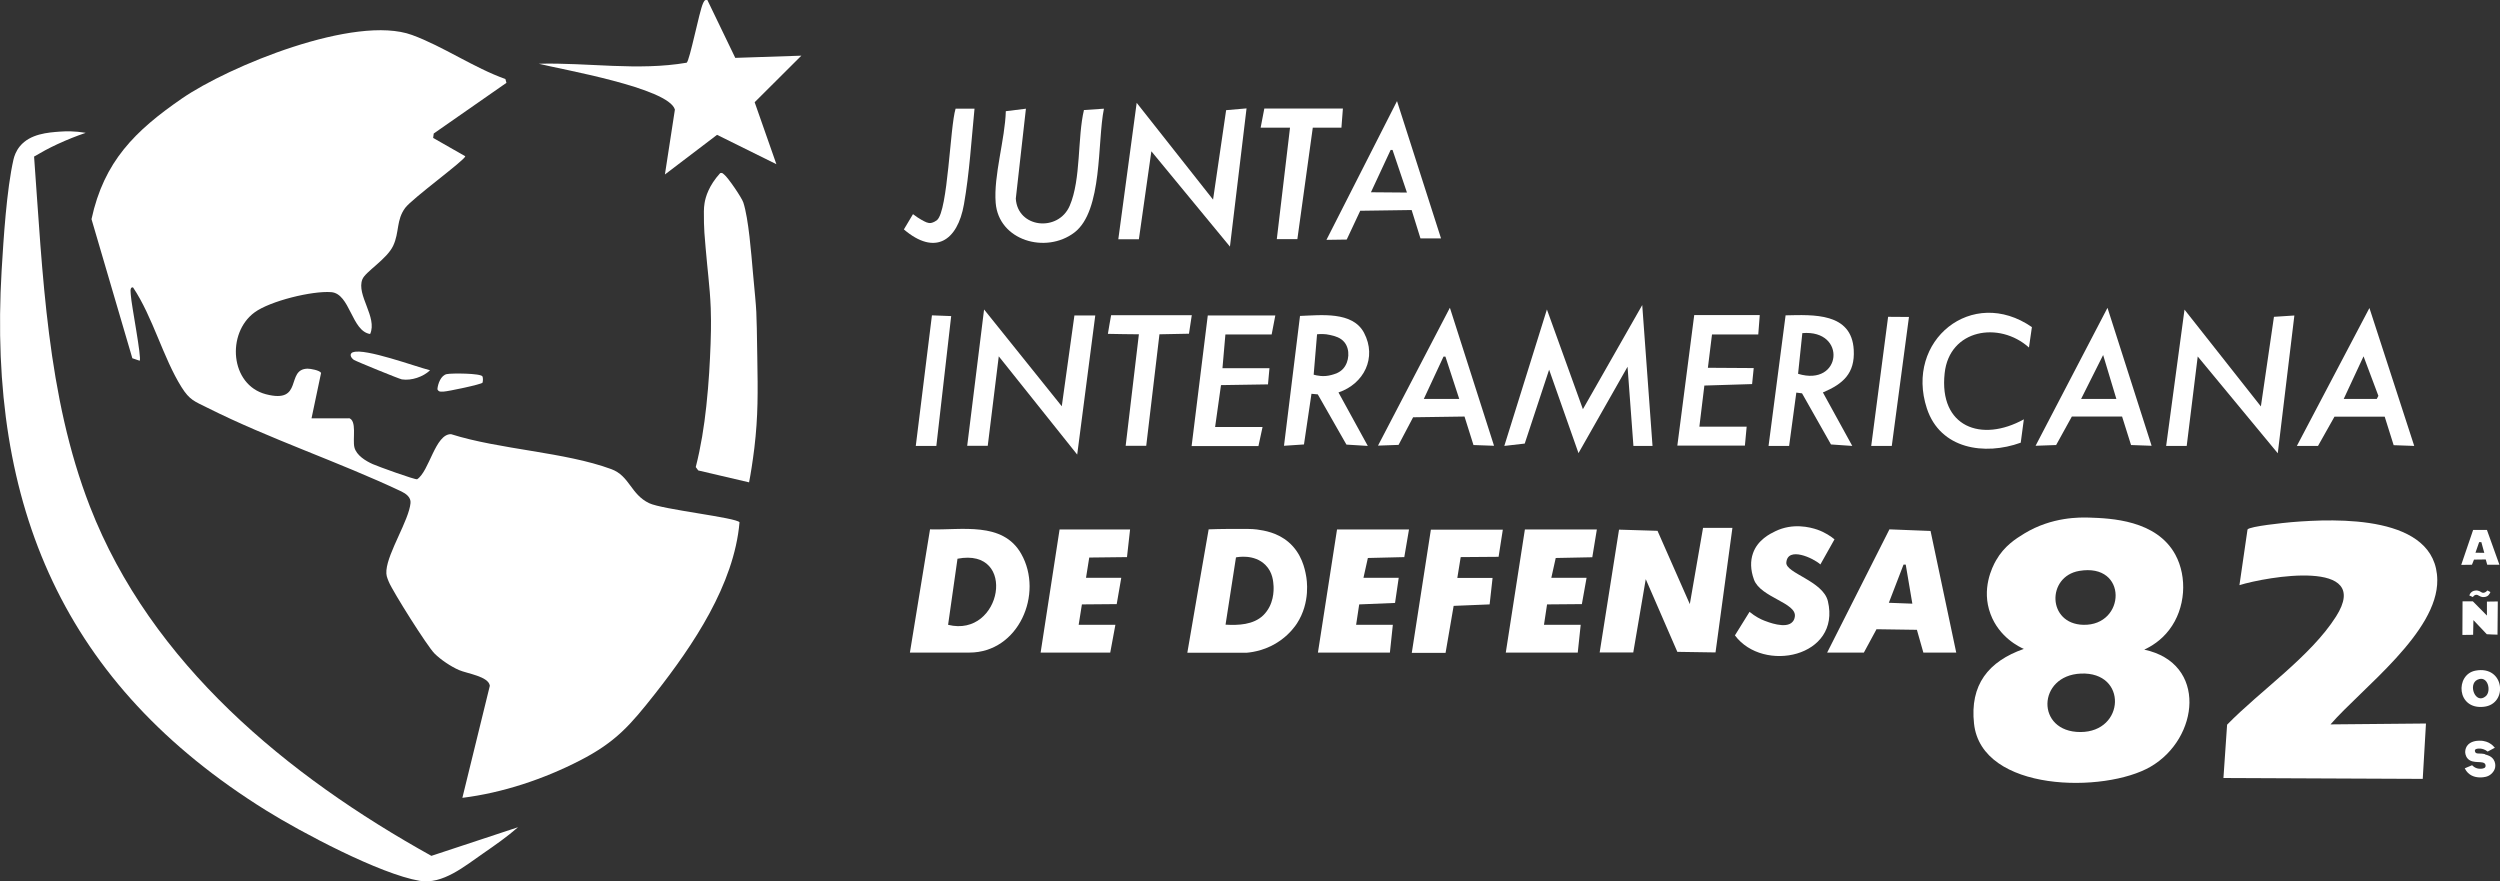 <?xml version="1.0" encoding="UTF-8"?>
<svg id="Draft" xmlns="http://www.w3.org/2000/svg" viewBox="0 0 170.21 60">
  <rect x="0" y="0" width="170.21" height="60" fill="#333333" stroke="none"/>
  <defs>
    <style>
      .cls-1 {
        fill: #fff;
      }
    </style>
  </defs>
  <path class="cls-1" d="M23.73,28.46c.6.13.26,1.45.4,2s.78.93,1.25,1.14c.33.15,2.87,1.07,3.02,1.03.83-.54,1.23-3.09,2.31-3.07,3.31,1.05,7.73,1.21,10.91,2.38,1.25.46,1.32,1.72,2.58,2.32.9.43,5.95.98,6.15,1.3-.37,4.25-3.16,8.37-5.74,11.66-1.69,2.14-2.66,3.29-5.13,4.56s-5.26,2.2-8,2.54l1.87-7.63c-.08-.64-1.55-.83-2.1-1.07s-1.24-.7-1.67-1.13c-.49-.49-2.84-4.22-3.11-4.88-.12-.3-.19-.44-.16-.79.11-1.24,1.53-3.4,1.64-4.57.04-.39-.31-.64-.62-.79-4.27-2.02-8.99-3.58-13.19-5.69-.9-.45-1.22-.52-1.78-1.41-1.26-2.01-1.95-4.77-3.3-6.79-.26-.05-.15.41-.15.55.03.6.75,4.28.6,4.44l-.5-.17-2.78-9.47c.85-3.93,2.96-6.01,6.15-8.21S24.18.97,28.05,2.38c2.11.77,4.22,2.24,6.36,3l.07.26-4.95,3.45-.04.3,2.19,1.25c-.05.28-3.6,2.86-4.09,3.51-.62.83-.39,1.66-.82,2.58s-1.9,1.77-2.1,2.29c-.42,1.07,1.04,2.58.53,3.72-1.27-.19-1.36-2.75-2.65-2.85s-4.16.6-5.22,1.38c-1.92,1.41-1.67,4.93.77,5.57,2.6.68,1.32-1.71,2.84-1.74.2,0,.83.11.92.29l-.65,3.09h2.55Z"/>
  <path class="cls-1" d="M5.82,9.05c-.59.2-1.23.45-1.92.77-.58.27-1.11.56-1.58.84.59,7.98.87,16.28,3.8,23.82,4.17,10.72,13.44,18.34,23.25,23.79l5.9-1.95c-.74.65-1.56,1.22-2.37,1.78-1.25.86-2.76,2.14-4.33,1.87-2.7-.46-8.06-3.3-10.48-4.81C4.34,46.6-.83,34.47.11,18.43c.13-2.16.34-5.53.81-7.58.05-.21.16-.56.44-.9.7-.84,1.9-.93,2.73-.99.42-.03,1.01-.04,1.73.08Z"/>
  <path class="cls-1" d="M145.99,44.23c4.32.92,3.74,6.05.43,7.97-3.11,1.81-11.51,1.75-12.02-2.93-.29-2.64.97-4.24,3.39-5.09-.28-.12-1.68-.78-2.27-2.38-.63-1.69.11-3.18.38-3.65.56-.98,1.34-1.47,1.93-1.83,1.88-1.14,3.78-1.1,4.43-1.08,1.42.05,4.56.15,5.85,2.53.82,1.52.7,3.65-.42,5.11-.56.74-1.25,1.14-1.7,1.35ZM141.56,38.87c-2.22.38-2.18,3.61.28,3.67,2.9.07,3.06-4.24-.28-3.67ZM141.67,45.86c-2.97.13-3.08,3.98-.03,3.98s3.22-4.12.03-3.98Z"/>
  <path class="cls-1" d="M151.38,52.98c.09-1.21.17-2.43.25-3.64,2.25-2.31,5.69-4.64,7.42-7.37,2.52-3.98-4.75-2.7-6.58-2.13l.55-3.79c.14-.22,2.56-.46,3-.5,3.02-.25,9.87-.52,9.92,3.94.04,3.56-5.12,7.36-7.27,9.83l6.5-.06c-.07,1.26-.15,2.51-.22,3.77-4.52-.02-9.04-.04-13.57-.06Z"/>
  <path class="cls-1" d="M49.02,11.79c.16-.05.19.02.29.1.25.19,1.19,1.56,1.3,1.9.36,1.11.54,3.5.65,4.74.28,3.05.24,2.22.3,5.81.04,2.35.06,3.97-.2,6.16-.12.97-.25,1.78-.36,2.34l-3.46-.81-.17-.23c.35-1.37.57-2.76.72-4.16.18-1.68.24-2.93.29-4.22.05-1.38.02-2.09.01-2.44-.03-.77-.09-1.44-.16-2.14-.07-.75-.1-.94-.19-1.99-.08-.89-.1-1.24-.11-1.66-.01-.67-.02-1,.04-1.36.07-.43.29-1.19,1.06-2.04Z"/>
  <path class="cls-1" d="M48.16,0l1.9,3.94,4.5-.15-3.18,3.17,1.48,4.22-4.04-2-3.55,2.7.68-4.42c-.43-1.48-7.77-2.74-9.27-3.12,3.35-.09,6.73.5,10.07-.07.21-.14.86-3.5,1.11-4.03.07-.14.1-.28.31-.24Z"/>
  <path class="cls-1" d="M108.91,44.43l1.32-8.37c.87.03,1.75.05,2.62.08l2.2,4.99.9-5.19h2l-1.15,8.48-2.6-.04-2.15-4.95-.85,4.99h-2.3Z"/>
  <path class="cls-1" d="M61.95,44.43l1.37-8.39c2.13.07,4.95-.56,6.21,1.67,1.54,2.72-.18,6.72-3.53,6.72h-4.05ZM64.55,42.54c3.67.91,4.75-5.29.64-4.5l-.64,4.5Z"/>
  <path class="cls-1" d="M80.84,44.43c.48-2.8.96-5.6,1.45-8.39.35-.01.87-.03,1.48-.03.98,0,1.47-.01,1.81.04.5.07,1.39.21,2.15.86.9.77,1.11,1.83,1.19,2.27.05.26.32,1.82-.62,3.27-.11.17-.46.67-1.09,1.13-.92.67-1.87.82-2.32.86h-4.05ZM86,41.9c.75-.73.72-1.72.71-1.99-.02-.3-.05-.94-.55-1.44-.76-.77-1.92-.54-2.01-.52l-.71,4.58c.87.05,1.89.01,2.56-.63Z"/>
  <path class="cls-1" d="M133.2,44.43h-2.25l-.44-1.55c-.92-.01-1.83-.02-2.75-.04-.29.53-.57,1.06-.86,1.59h-2.5l4.24-8.39,2.8.11,1.75,8.29ZM128.6,41.04c.53.02,1.07.04,1.6.06-.15-.89-.3-1.77-.45-2.66-.05,0-.1,0-.15,0l-1,2.6Z"/>
  <polygon class="cls-1" points="112.51 30.36 111.21 30.36 110.81 24.97 107.47 30.85 105.47 25.17 103.81 30.2 102.42 30.36 105.32 21.07 107.77 27.86 111.81 20.77 112.51 30.36"/>
  <path class="cls-1" d="M119.12,41.66c.39.32.75.5,1.01.6.19.07,1.48.6,1.92.07.08-.09.13-.2.15-.35.14-.94-2.33-1.3-2.78-2.51-.25-.68-.25-1.29-.07-1.8.32-.92,1.17-1.33,1.52-1.5,1.19-.58,2.36-.28,2.86-.11.54.19.94.47,1.17.66-.32.57-.64,1.14-.96,1.71-.47-.43-2.23-1.25-2.32-.13-.06.72,2.5,1.25,2.83,2.63.9,3.81-4.4,4.92-6.33,2.33.33-.54.67-1.08,1-1.61Z"/>
  <polygon class="cls-1" points="95.93 36.05 95.61 37.93 93.13 37.99 92.83 39.34 95.23 39.34 94.98 41.05 92.54 41.15 92.33 42.54 94.83 42.54 94.63 44.43 89.73 44.43 91.03 36.05 95.93 36.05"/>
  <polygon class="cls-1" points="108.72 36.05 108.41 37.94 105.92 37.99 105.62 39.34 108.02 39.34 107.7 41.13 105.33 41.15 105.12 42.54 107.62 42.54 107.42 44.43 102.52 44.43 103.82 36.05 108.72 36.05"/>
  <polygon class="cls-1" points="76.94 36.05 76.73 37.93 74.16 37.96 73.94 39.34 76.34 39.34 76.03 41.13 73.66 41.15 73.44 42.54 75.94 42.54 75.59 44.43 70.85 44.43 72.14 36.05 76.94 36.05"/>
  <path class="cls-1" d="M65.85,30.36l1.15-9.29,5.29,6.59.86-6.18c.47,0,.95,0,1.42,0-.41,3.16-.82,6.31-1.23,9.47l-5.34-6.69-.75,6.09h-1.4Z"/>
  <path class="cls-1" d="M76.14,16.28l1.25-9.28,5.2,6.59.89-6.09c.46-.04.92-.08,1.39-.12-.38,3.14-.75,6.27-1.13,9.41l-5.35-6.49-.85,5.99h-1.4Z"/>
  <path class="cls-1" d="M147.48,30.36l1.25-9.28,5.2,6.59.89-6.1c.46-.03.92-.06,1.39-.09-.38,3.13-.75,6.25-1.13,9.38l-5.45-6.59-.75,6.09h-1.4Z"/>
  <path class="cls-1" d="M102.32,36.05l-.29,1.86c-.86,0-1.72.01-2.58.02-.08.47-.15.95-.23,1.42h2.4l-.2,1.8-2.45.1-.55,3.2h-2.3l1.3-8.39h4.9Z"/>
  <path class="cls-1" d="M93.13,30.36l-1.46-.09c-.65-1.14-1.3-2.28-1.95-3.42-.14-.01-.28-.02-.43-.04-.17,1.15-.34,2.3-.51,3.45l-1.36.09,1.09-8.84c1.41-.05,3.58-.33,4.36,1.15.89,1.69,0,3.47-1.74,4.06l1.99,3.63ZM89.44,25.51c.22.06.67.17,1.21.02.22-.06.55-.15.8-.43.42-.47.48-1.3.09-1.79-.26-.33-.66-.43-.97-.5-.37-.09-.7-.07-.9-.05-.08.92-.15,1.83-.23,2.75Z"/>
  <path class="cls-1" d="M120.41,30.36l1.16-8.89c1.88-.04,4.5-.2,4.64,2.35.09,1.61-.73,2.32-2.1,2.9l2,3.64-1.45-.1c-.66-1.16-1.31-2.32-1.97-3.48-.13-.02-.26-.04-.39-.05-.16,1.21-.33,2.42-.49,3.63h-1.4ZM122.42,25.45c2.98.91,3.34-3.03.29-2.77l-.29,2.77Z"/>
  <path class="cls-1" d="M69.85,7.39l-.69,6.13c.12,2.01,2.89,2.3,3.67.49s.52-4.64.97-6.52l1.36-.09c-.46,2.25-.07,6.95-2.01,8.43s-5.16.55-5.36-2.02c-.15-1.85.64-4.34.69-6.24l1.38-.17Z"/>
  <path class="cls-1" d="M95.12,6.9l2.99,9.33c-.47,0-.94,0-1.4,0-.2-.64-.4-1.29-.6-1.93l-3.5.05c-.31.65-.61,1.31-.92,1.96-.46,0-.92.02-1.38.02l4.8-9.44ZM93.33,13.09c.82,0,1.64.01,2.46.02-.33-.97-.65-1.94-.98-2.9-.04,0-.09,0-.13,0l-1.35,2.9Z"/>
  <path class="cls-1" d="M156.38,30.36l4.94-9.39,3.05,9.39-1.4-.05-.61-1.94h-3.42s-1.12,1.99-1.12,1.99h-1.45ZM159.57,27.16h2.25l.11-.21-1.01-2.69-1.35,2.9Z"/>
  <path class="cls-1" d="M98.72,20.97l3,9.38-1.4-.05-.61-1.94-3.5.05-.99,1.88-1.4.05,4.89-9.38ZM96.92,27.16c.81,0,1.62,0,2.43,0-.31-.96-.63-1.92-.94-2.88-.04,0-.09,0-.13,0l-1.35,2.9Z"/>
  <path class="cls-1" d="M143.49,20.97l3,9.38-1.4-.05-.61-1.94h-3.42s-1.07,1.94-1.07,1.94l-1.4.05,4.89-9.38ZM144.09,27.16l-.9-2.99-1.5,2.99h2.4Z"/>
  <path class="cls-1" d="M86.83,21.47l-.25,1.3h-3.15l-.2,2.3h3.2l-.1,1.1-3.2.05-.4,2.85h3.23c-.09.43-.19.87-.28,1.3h-4.55l1.1-8.89h4.6Z"/>
  <path class="cls-1" d="M119.81,21.47l-.1,1.3h-3.15c-.09.76-.18,1.51-.28,2.27,1.04,0,2.08.02,3.12.02l-.11,1.09-3.25.1-.34,2.8c1.07,0,2.15,0,3.22,0-.04.43-.08.86-.12,1.29h-4.6l1.15-8.89h4.45Z"/>
  <path class="cls-1" d="M137.79,28.56l-.21,1.58c-2.46.89-5.48.44-6.39-2.33-1.52-4.62,3.08-8.36,7.15-5.54l-.2,1.39c-2.02-1.81-5.42-1.25-5.74,1.75-.4,3.66,2.5,4.74,5.39,3.14Z"/>
  <path class="cls-1" d="M81.14,21.47l-.19,1.25-2.01.04-.9,7.59h-1.4l.9-7.59c-.7,0-1.41-.02-2.11-.03.07-.42.14-.85.22-1.27h5.5Z"/>
  <polygon class="cls-1" points="91.43 7.39 91.33 8.69 89.38 8.69 88.33 16.28 86.93 16.28 87.83 8.69 85.83 8.69 86.08 7.39 91.43 7.39"/>
  <path class="cls-1" d="M66.35,7.39c-.21,2.13-.35,4.43-.72,6.52-.44,2.51-1.98,3.51-4.09,1.71.21-.35.41-.7.62-1.04.22.17.41.29.55.37.3.17.47.26.68.23,0,0,.2-.03.41-.2.74-.64.88-6.35,1.26-7.58h1.29Z"/>
  <polygon class="cls-1" points="63.75 30.36 62.35 30.36 63.45 21.47 64.76 21.52 63.75 30.36"/>
  <path class="cls-1" d="M128.8,30.36h-1.4l1.15-8.79c.47,0,.94,0,1.42.01-.39,2.93-.78,5.85-1.17,8.78Z"/>
  <path class="cls-1" d="M24.05,23.98c.8-.29,4.24.98,5.23,1.23-.47.45-1.27.72-1.92.62-.18-.03-3.12-1.23-3.27-1.33-.21-.15-.34-.42-.04-.53Z"/>
  <path class="cls-1" d="M170.04,43.21c-.24,0-.49-.02-.73-.03-.3-.32-.6-.64-.91-.96,0,.33-.01.67-.02,1-.24,0-.48,0-.73.01,0-.76,0-1.53.01-2.29.23,0,.47,0,.7,0,.32.32.64.64.96.97,0-.32,0-.63,0-.95.25,0,.49,0,.74-.01,0,.76-.01,1.51-.02,2.27Z"/>
  <path class="cls-1" d="M168.54,45.66c1.99-.38,2.24,2.28.57,2.46-1.87.21-1.96-2.2-.57-2.46ZM169.24,47.4c.4-.34.15-1.46-.57-1.12-.66.31-.13,1.72.57,1.12Z"/>
  <path class="cls-1" d="M169.2,51.37c.13.03.41.1.57.34.12.18.12.36.12.42,0,.31-.21.5-.26.55-.24.23-.55.24-.71.25-.11,0-.56.02-.89-.31-.11-.11-.18-.23-.22-.31l.5-.21s.11.11.21.16c.04.02.16.08.33.08.09,0,.3,0,.36-.12.03-.06.02-.13,0-.18-.14-.29-.83,0-1.19-.38-.18-.19-.18-.44-.18-.47,0-.2.09-.35.13-.41.23-.33.69-.35.84-.35.37-.01.63.13.69.17.18.1.29.23.36.31-.16.09-.33.17-.49.26-.2-.16-.39-.19-.48-.2-.06,0-.32-.03-.38.09-.02.05-.01.11.02.16.09.14.32.04.67.13Z"/>
  <path class="cls-1" d="M169.32,36.08c.28.79.56,1.58.85,2.37h-.83c-.03-.12-.06-.24-.1-.36-.27,0-.53,0-.8.01l-.14.35c-.24,0-.48,0-.73.01.27-.79.54-1.59.81-2.38h.94ZM168.94,36.91h-.15c-.08.24-.17.48-.25.72.2,0,.4,0,.6.01-.07-.24-.13-.48-.2-.73Z"/>
  <path class="cls-1" d="M32.86,26.05c-.07.12-2.37.6-2.65.61-.17,0-.34.05-.43-.16.03-.37.24-.95.64-1.03.33-.07,2.33-.06,2.43.16.04.09.04.33,0,.42Z"/>
  <path class="cls-1" d="M169.56,40.3s-.07.22-.24.3c-.12.06-.24.05-.29.05-.24-.03-.31-.18-.46-.15-.05,0-.13.04-.21.15-.08-.04-.16-.07-.24-.11.02-.05.06-.17.18-.25.16-.11.34-.09.39-.08.19.03.24.15.38.15.12,0,.22-.09.28-.16.07.04.14.07.21.11Z"/>
</svg>